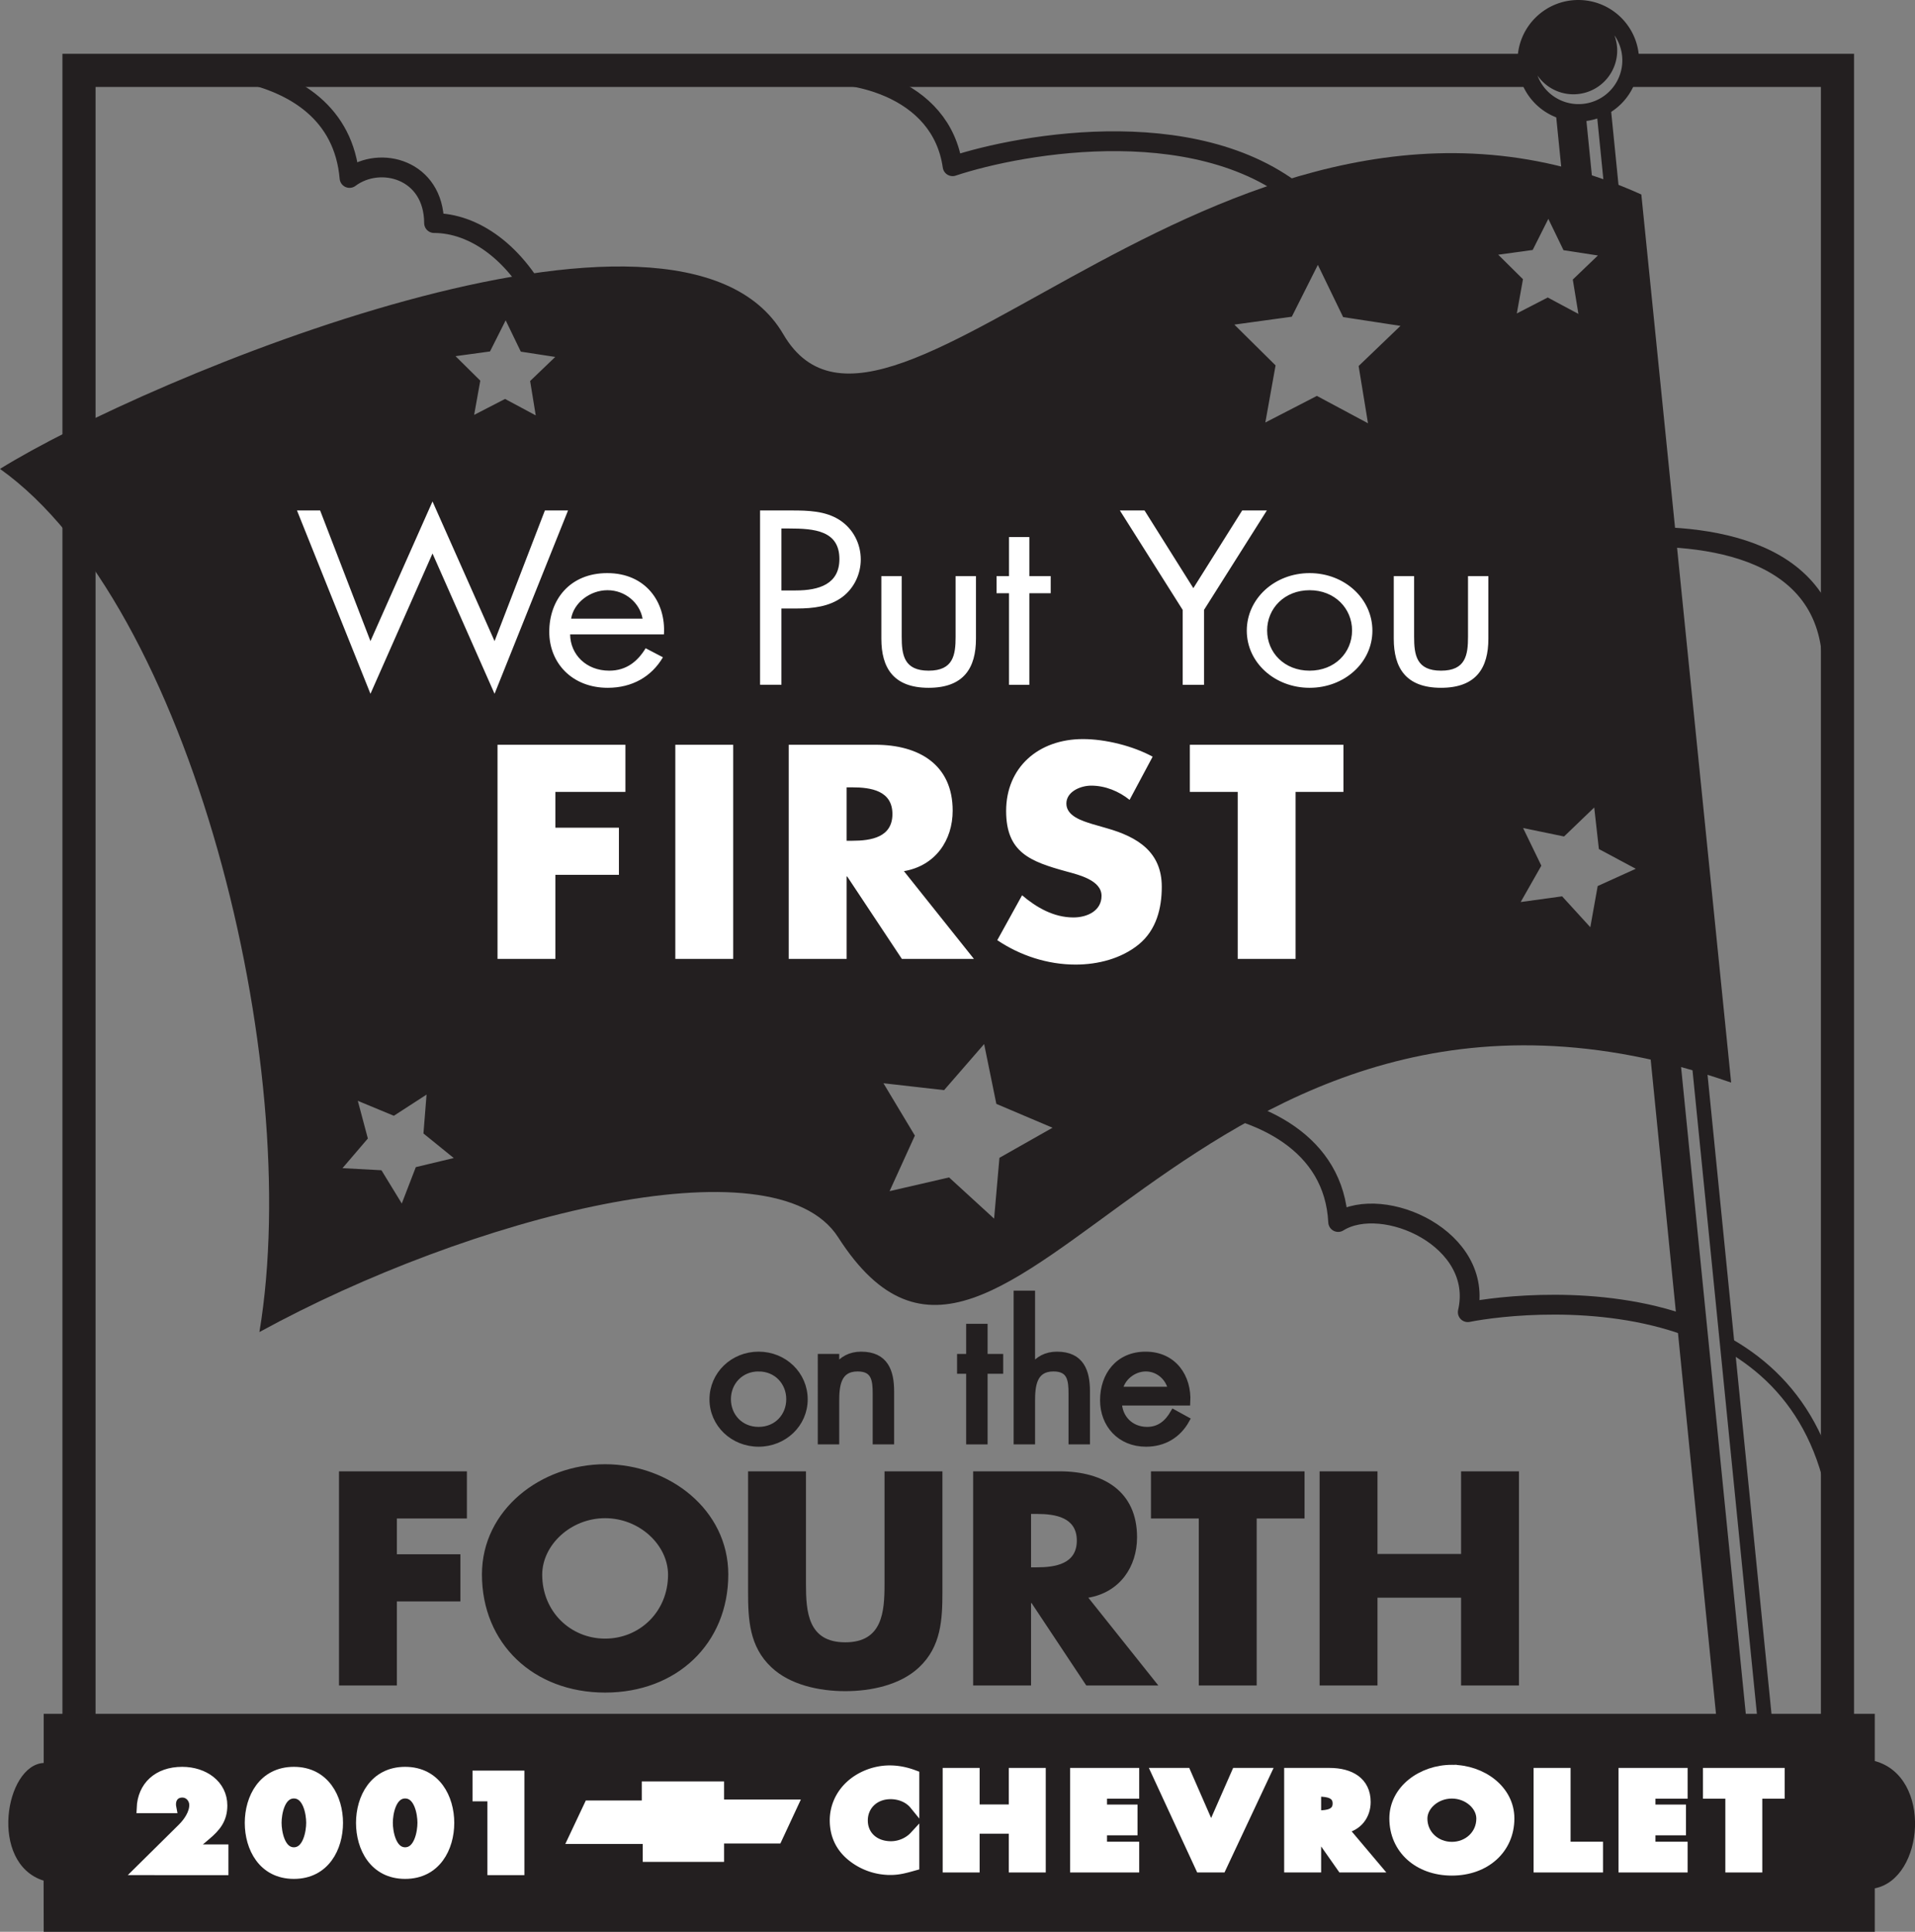 <svg xmlns="http://www.w3.org/2000/svg" width="289.941" height="292.461"><rect width="100%" height="100%" fill="#808080" stroke="none"/><defs><clipPath id="a"><path d="M1 259h288.941v33.46H1Zm0 0"/></clipPath><clipPath id="b"><path d="M29 259h31v33.46H29Zm0 0"/></clipPath><clipPath id="c"><path d="M46 259h31v33.46H46Zm0 0"/></clipPath></defs><g clip-path="url(#a)"><path fill="#231f20" d="M283.852 266.61v-7.15H6.617v7.442c-5.844.293-8.34 15.184-.015 17.817l.015 7.742h277.235v-6.578c7.5-1.461 8.734-16.938 0-19.274"/></g><path fill="none" stroke="#231f20" stroke-width="5.018" d="M11.96 263.734V10.656h218.778m16.008 0h31.457V262.73"/><path fill="none" stroke="#231f20" stroke-linejoin="round" stroke-width="2" d="M261.879 203.68c10.168 5.898 17.863 17.066 16.469 37.644"/><path fill="none" stroke="#231f20" stroke-linejoin="round" stroke-width="3" d="M179.988 166.598c10.969 1.203 22.02 6.46 22.617 18.406 6.825-4.266 22.184 2.558 19.625 13.652 4.364-.875 19.833-2.863 33.45 2.137M17.27 11.613c5.972-2.558 33.945-4.297 35.652 15.328 4.625-3.468 12.762-1.3 12.8 6.829 5.923 0 12.485 4.332 16.696 13.21"/><path fill="#231f20" d="M229.766 9.2c0-5.083 4.117-9.2 9.199-9.2s9.2 4.117 9.2 9.2a9.198 9.198 0 0 1-9.2 9.198 9.197 9.197 0 0 1-9.2-9.199zm14.668-3.848c.261.718.418 1.488.418 2.296a6.628 6.628 0 0 1-12.063 3.793 6.627 6.627 0 0 0 12.84-2.297 6.6 6.6 0 0 0-1.195-3.792"/><path fill="none" stroke="#231f20" stroke-linejoin="round" stroke-width="3" d="M243.723 81.473c12.906-.953 33 .644 33.695 18.785M118.629 11.512c10.238-1.707 23.89 1.707 25.598 13.652 10.402-3.469 38.828-8.625 54.156 6.043"/><path fill="#231f20" d="M114.855 207.129c2.778 0 4.688 2.133 4.688 4.7 0 2.589-1.91 4.694-4.688 4.694-2.78 0-4.69-2.105-4.69-4.695 0-2.566 1.91-4.7 4.69-4.7zm0 11.394c3.844 0 6.934-2.945 6.934-6.668 0-3.726-3.059-6.722-6.934-6.722s-6.937 2.996-6.937 6.722c0 3.723 3.09 6.668 6.937 6.668"/><path fill="none" stroke="#231f20" d="M114.855 207.129c2.778 0 4.688 2.133 4.688 4.7 0 2.589-1.91 4.694-4.688 4.694-2.78 0-4.69-2.105-4.69-4.695 0-2.566 1.91-4.7 4.69-4.7zm0 11.394c3.844 0 6.934-2.945 6.934-6.668 0-3.726-3.059-6.722-6.934-6.722s-6.937 2.996-6.937 6.722c0 3.723 3.09 6.668 6.937 6.668zm0 0"/><path fill="#231f20" d="M126.563 207.02h.058c.926-1.215 2.133-1.887 3.762-1.887 3.648 0 4.492 2.535 4.492 5.504v7.535h-2.246v-7.156c0-2.051-.168-3.887-2.781-3.887-3.086 0-3.285 2.754-3.285 5.023v6.02h-2.247V205.48h2.247v1.54"/><path fill="none" stroke="#231f20" d="M126.563 207.02h.058c.926-1.215 2.133-1.887 3.762-1.887 3.648 0 4.492 2.535 4.492 5.504v7.535h-2.246v-7.156c0-2.051-.168-3.887-2.781-3.887-3.086 0-3.285 2.754-3.285 5.023v6.02h-2.247V205.48h2.247zm0 0"/><path fill="#231f20" d="M149.027 218.172h-2.246V207.48h-1.375v-2h1.375v-4.562h2.246v4.562h2.36v2h-2.36v10.692"/><path fill="none" stroke="#231f20" d="M149.027 218.172h-2.246V207.48h-1.375v-2h1.375v-4.562h2.246v4.562h2.36v2h-2.36zm0 0"/><path fill="#231f20" d="M156.215 195.898v11.067l.055.055c.93-1.215 2.136-1.887 3.765-1.887 3.649 0 4.492 2.535 4.492 5.504v7.535h-2.246v-7.156c0-2.051-.168-3.887-2.781-3.887-3.09 0-3.285 2.754-3.285 5.023v6.02h-2.246v-22.274h2.246"/><path fill="none" stroke="#231f20" d="M156.215 195.898v11.067l.055.055c.93-1.215 2.136-1.887 3.765-1.887 3.649 0 4.492 2.535 4.492 5.504v7.535h-2.246v-7.156c0-2.051-.168-3.887-2.781-3.887-3.09 0-3.285 2.754-3.285 5.023v6.02h-2.246v-22.274zm0 0"/><path fill="#231f20" d="M169.469 210.45c.281-1.837 2.078-3.321 4.015-3.321 1.965 0 3.567 1.484 3.875 3.32zm10.25 1.835c.222-3.777-2.024-7.152-6.262-7.152-4.129 0-6.402 3.101-6.402 6.855 0 3.645 2.527 6.535 6.457 6.535 2.699 0 4.832-1.296 6.093-3.566l-1.91-1.05c-.87 1.511-2.105 2.616-4.011 2.616-2.559 0-4.297-1.89-4.329-4.238h10.364"/><path fill="none" stroke="#231f20" d="M169.469 210.45c.281-1.837 2.078-3.321 4.015-3.321 1.965 0 3.567 1.484 3.875 3.32zm10.25 1.835c.222-3.777-2.024-7.152-6.262-7.152-4.129 0-6.402 3.101-6.402 6.855 0 3.645 2.527 6.535 6.457 6.535 2.699 0 4.832-1.296 6.093-3.566l-1.91-1.05c-.87 1.511-2.105 2.616-4.011 2.616-2.559 0-4.297-1.89-4.329-4.238zm0 0"/><path fill="#231f20" d="M60.09 229.887v5.418h9.617v7.14H60.09v12.727h-8.762V222.75h19.363v7.137H60.09m31.527-.043c5.235 0 9.528 4.086 9.528 8.558 0 5.59-4.293 9.676-9.528 9.676-5.23 0-9.523-4.086-9.523-9.676 0-4.472 4.293-8.558 9.523-8.558zm0-8.168c-9.703 0-18.648 6.879-18.648 16.683 0 10.493 7.828 17.887 18.648 17.887 10.824 0 18.649-7.394 18.649-17.887 0-9.804-8.946-16.683-18.649-16.683m51.071 1.074v18.23c0 4.172-.18 8.301-3.532 11.438-2.816 2.668-7.246 3.613-11.18 3.613-3.937 0-8.363-.945-11.18-3.613-3.355-3.137-3.534-7.266-3.534-11.438v-18.23h8.765v17.07c0 4.215.313 8.817 5.95 8.817 5.632 0 5.945-4.602 5.945-8.817v-17.07h8.765m13.418 6.45h.848c2.863 0 6.082.515 6.082 4.042 0 3.524-3.219 4.043-6.082 4.043h-.848zm8.676 12.683c4.781-.817 7.375-4.684 7.375-9.156 0-6.922-5.05-9.977-11.715-9.977H147.34v32.422h8.765v-12.469h.086l8.278 12.469h10.91l-10.598-13.29m25.489 13.29h-8.766v-25.285h-7.242v-7.137h23.254v7.137h-7.246v25.285m30.945-19.91V222.75h8.765v32.422h-8.765v-13.29h-12.656v13.29h-8.762V222.75h8.762v12.512h12.656"/><path fill="#fff" d="M33.836 279.98v3.153H21.172l6.437-6.363c.918-.915 1.797-2.204 1.797-3.516 0-.91-.71-1.863-1.797-1.863-1.109 0-1.714.78-1.714 1.75 0 .191.02.398.062.609h-4.516c.13-3.29 2.426-5.512 6.145-5.512 3.305 0 6.082 1.977 6.082 5.094 0 2.05-.941 3.246-2.547 4.578l-2.445 2.07h5.16"/><path fill="none" stroke="#fff" stroke-width="1.5" d="M33.836 279.98v3.153H21.172l6.437-6.363c.918-.915 1.797-2.204 1.797-3.516 0-.91-.71-1.863-1.797-1.863-1.109 0-1.714.78-1.714 1.75 0 .191.02.398.062.609h-4.516c.13-3.29 2.426-5.512 6.145-5.512 3.305 0 6.082 1.977 6.082 5.094 0 2.05-.941 3.246-2.547 4.578l-2.445 2.07zm0 0"/><path fill="#fff" d="M44.496 271.527c2.11 0 2.613 3.04 2.613 4.426 0 1.387-.504 4.465-2.613 4.465-2.113 0-2.613-3.078-2.613-4.465s.5-4.426 2.613-4.426zm0-3.289c-4.684 0-6.687 4.008-6.687 7.735 0 3.722 1.984 7.73 6.687 7.73s6.688-4.008 6.688-7.73c0-3.727-2.008-7.735-6.688-7.735"/><g clip-path="url(#b)"><path fill="none" stroke="#fff" stroke-width="1.5" d="M44.496 271.527c2.11 0 2.613 3.04 2.613 4.426 0 1.387-.504 4.465-2.613 4.465-2.113 0-2.613-3.078-2.613-4.465s.5-4.426 2.613-4.426zm0-3.289c-4.684 0-6.687 4.008-6.687 7.735 0 3.722 1.984 7.73 6.687 7.73s6.688-4.008 6.688-7.73c0-3.727-2.008-7.735-6.688-7.735zm0 0"/></g><path fill="#fff" d="M61.34 271.527c2.113 0 2.613 3.04 2.613 4.426 0 1.387-.5 4.465-2.613 4.465-2.11 0-2.613-3.078-2.613-4.465s.503-4.426 2.613-4.426zm0-3.289c-4.68 0-6.688 4.008-6.688 7.735 0 3.722 1.985 7.73 6.688 7.73 4.703 0 6.687-4.008 6.687-7.73 0-3.727-2.004-7.735-6.687-7.735"/><g clip-path="url(#c)"><path fill="none" stroke="#fff" stroke-width="1.5" d="M61.34 271.527c2.113 0 2.613 3.04 2.613 4.426 0 1.387-.5 4.465-2.613 4.465-2.11 0-2.613-3.078-2.613-4.465s.503-4.426 2.613-4.426zm0-3.289c-4.68 0-6.688 4.008-6.688 7.735 0 3.722 1.985 7.73 6.688 7.73 4.703 0 6.687-4.008 6.687-7.73 0-3.727-2.004-7.735-6.687-7.735zm0 0"/></g><path fill="#fff" d="M72.293 271.96v-3.151h6.352v14.324h-4.098V271.96h-2.254"/><path fill="none" stroke="#fff" stroke-width="1.5" d="M72.293 271.96v-3.151h6.352v14.324h-4.098V271.96zm0 0"/><path fill="#231f20" d="m243.754 15.047 24.691 246.746a4.182 4.182 0 0 1-8.32.836l-12.828-128.516 1.508-2.52-2.032-2.695-2.304-22.953 3.293-4.906-1.938-17.887-3.957-3.144-2.918-29.067 3.149-12.355-4.848-4.617-1.773-17.66 2.699.402 3.613-.621zm-3.629 2.594 24.52 245.05a.836.836 0 1 0 1.664-.168L241.762 17.207l-1.637.434"/><path fill="#231f20" d="M248.508 29.445C186.57 1.5 134.449 77.79 118.59 50.594 102.727 23.402 21.906 57.394 0 70.988c28.703 20.399 46.074 89.89 39.277 130.676 31.727-17.371 77.953-29.422 87.621-14.351 25.68 40.035 52.875-52.118 135.207-23.415zm-16.45 8.399 2.368-4.707 2.297 4.742 5.207.8-3.801 3.645.851 5.2-4.644-2.485-4.68 2.414.93-5.183-3.746-3.708zm-36.472 10.105 3.945-7.847 3.828 7.906 8.68 1.328-6.336 6.078 1.418 8.668-7.738-4.144-7.805 4.027 1.55-8.645-6.241-6.175zM74.19 53.207l2.371-4.71 2.293 4.741 5.211.801-3.8 3.645.847 5.203-4.644-2.489-4.68 2.414.93-5.183-3.746-3.707zM62.957 176.695l-2.125 5.508-3.078-5.035-5.899-.316 3.84-4.489-1.52-5.703 5.454 2.262 4.953-3.207-.469 5.887 4.586 3.718zm88.363-1.41-.808 9.207-6.817-6.238-9.007 2.078 3.828-8.41-4.758-7.926 9.183 1.043 6.063-6.976 1.848 9.058 8.507 3.61zm90.578-41.144-1.117 6.234-4.27-4.676-6.273.863 3.13-5.503-2.763-5.7 6.204 1.278 4.566-4.39.703 6.292 5.586 2.988-5.766 2.614"/><path fill="#fff" d="M138.438 273.21c-.836-1.026-2.196-1.577-3.594-1.577-2.508 0-4.203 1.75-4.203 3.972 0 2.262 1.714 3.895 4.265 3.895 1.336 0 2.672-.59 3.531-1.52v4.465c-1.359.38-2.34.664-3.617.664a9.292 9.292 0 0 1-5.914-2.109c-1.734-1.426-2.527-3.285-2.527-5.414 0-1.957.812-3.84 2.32-5.246 1.547-1.442 3.781-2.317 5.996-2.317 1.317 0 2.532.266 3.743.723v4.465"/><path fill="none" stroke="#fff" stroke-width="1.5" d="M138.438 273.21c-.836-1.026-2.196-1.577-3.594-1.577-2.508 0-4.203 1.75-4.203 3.972 0 2.262 1.714 3.895 4.265 3.895 1.336 0 2.672-.59 3.531-1.52v4.465c-1.359.38-2.34.664-3.617.664a9.292 9.292 0 0 1-5.914-2.109c-1.734-1.426-2.527-3.285-2.527-5.414 0-1.957.812-3.84 2.32-5.246 1.547-1.442 3.781-2.317 5.996-2.317 1.317 0 2.532.266 3.743.723zm0 0"/><path fill="#fff" d="M153.484 273.934v-5.532h4.098v14.328h-4.098v-5.87h-5.914v5.87h-4.093v-14.328h4.093v5.532h5.914"/><path fill="none" stroke="#fff" stroke-width="1.5" d="M153.484 273.934v-5.532h4.098v14.328h-4.098v-5.87h-5.914v5.87h-4.093v-14.328h4.093v5.532zm0 0"/><path fill="#fff" d="M166.86 271.559v2.39h4.62v3.156h-4.62v2.47h4.87v3.155h-8.964v-14.328h8.964v3.157h-4.87"/><path fill="none" stroke="#fff" stroke-width="1.5" d="M166.86 271.559v2.39h4.62v3.156h-4.62v2.47h4.87v3.155h-8.964v-14.328h8.964v3.157zm0 0"/><path fill="#fff" d="m183.371 277.105 3.824-8.703h4.453l-6.73 14.328h-3.176l-6.625-14.328h4.45l3.804 8.703"/><path fill="none" stroke="#fff" stroke-width="1.5" d="m183.371 277.105 3.824-8.703h4.453l-6.73 14.328h-3.176l-6.625-14.328h4.45zm0 0"/><path fill="#fff" d="M199.277 271.254h.399c1.336 0 2.84.226 2.84 1.785s-1.504 1.785-2.84 1.785h-.399zm4.055 5.605c2.234-.363 3.445-2.074 3.445-4.046 0-3.06-2.359-4.41-5.472-4.41h-6.125v14.327h4.097v-5.511h.04l3.867 5.511h5.101l-4.953-5.87"/><path fill="none" stroke="#fff" stroke-width="1.5" d="M199.277 271.254h.399c1.336 0 2.84.226 2.84 1.785s-1.504 1.785-2.84 1.785h-.399zm4.055 5.605c2.234-.363 3.445-2.074 3.445-4.046 0-3.06-2.359-4.41-5.472-4.41h-6.125v14.327h4.097v-5.511h.04l3.867 5.511h5.101zm0 0"/><path fill="#fff" d="M219.82 271.54c2.446 0 4.453 1.804 4.453 3.78 0 2.47-2.007 4.274-4.453 4.274-2.445 0-4.453-1.805-4.453-4.274 0-1.976 2.008-3.78 4.453-3.78zm0-3.61c-4.535 0-8.715 3.039-8.715 7.37 0 4.637 3.66 7.903 8.715 7.903 5.059 0 8.715-3.266 8.715-7.902 0-4.332-4.18-7.371-8.715-7.371"/><path fill="none" stroke="#fff" stroke-width="1.5" d="M219.82 271.54c2.446 0 4.453 1.804 4.453 3.78 0 2.47-2.007 4.274-4.453 4.274-2.445 0-4.453-1.805-4.453-4.274 0-1.976 2.008-3.78 4.453-3.78zm0-3.61c-4.535 0-8.715 3.039-8.715 7.37 0 4.637 3.66 7.903 8.715 7.903 5.059 0 8.715-3.266 8.715-7.902 0-4.332-4.18-7.371-8.715-7.371zm0 0"/><path fill="#fff" d="M237.043 279.574h4.91v3.156h-9.008v-14.328h4.098v11.172"/><path fill="none" stroke="#fff" stroke-width="1.5" d="M237.043 279.574h4.91v3.156h-9.008v-14.328h4.098zm0 0"/><path fill="#fff" d="M249.895 271.559v2.39h4.62v3.156h-4.62v2.47h4.87v3.155h-8.964v-14.328h8.965v3.157h-4.871"/><path fill="none" stroke="#fff" stroke-width="1.5" d="M249.895 271.559v2.39h4.62v3.156h-4.62v2.47h4.87v3.155h-8.964v-14.328h8.965v3.157zm0 0"/><path fill="#fff" d="M266.07 282.73h-4.093v-11.17h-3.387v-3.157h10.867v3.157h-3.387v11.171"/><path fill="none" stroke="#fff" stroke-width="1.5" d="M266.07 282.73h-4.093v-11.17h-3.387v-3.157h10.867v3.157h-3.387zm0 0"/><path fill="#fff" d="m56.09 97.059 9.394-21.141 9.395 21.14L82.5 77.282h3.504l-11.125 27.754-9.395-21.242-9.394 21.242-11.125-27.754h3.504l7.62 19.778m30.384-3.4c.382-2.379 2.847-4.305 5.504-4.305 2.695 0 4.89 1.926 5.312 4.305zm14.05 2.383c.309-4.902-2.77-9.277-8.582-9.277-5.66 0-8.78 4.027-8.78 8.89 0 4.727 3.464 8.473 8.855 8.473 3.695 0 6.625-1.684 8.355-4.621l-2.617-1.367c-1.195 1.96-2.89 3.394-5.508 3.394-3.504 0-5.89-2.45-5.926-5.492h14.203m17.79-16.031h1.19c3.774 0 7.587.316 7.587 4.62 0 3.778-3.043 4.759-6.621 4.759h-2.156zm0 12.11h2.347c2.426 0 4.93-.278 6.89-1.75 1.81-1.364 2.774-3.536 2.774-5.669 0-2.348-1.117-4.656-3.273-6.02-2.117-1.331-4.696-1.402-7.2-1.402h-4.773v26.39h3.234v-11.55m18.211 4.269c0 2.766.344 5.145 4.079 5.145 3.738 0 4.082-2.379 4.082-5.144v-9.168h3.082v9.484c0 4.375-1.813 7.422-7.164 7.422-5.348 0-7.16-3.047-7.16-7.422v-9.484h3.081v9.168m19.325 7.281h-3.078v-13.86h-1.887v-2.59h1.887V81.31h3.078v5.914h3.234v2.59h-3.234v13.859m13.707-26.392h3.734l7.39 11.762 7.395-11.762h3.735l-9.512 15.051v11.34h-3.234v-11.34l-9.508-15.05m28.726 12.073c3.813 0 6.43 2.766 6.43 6.09 0 3.364-2.617 6.09-6.43 6.09-3.812 0-6.43-2.726-6.43-6.09 0-3.324 2.618-6.09 6.43-6.09zm0 14.774c5.274 0 9.508-3.817 9.508-8.649 0-4.828-4.195-8.714-9.508-8.714-5.312 0-9.511 3.886-9.511 8.714 0 4.832 4.238 8.649 9.511 8.649m15.824-7.739c0 2.766.344 5.145 4.079 5.145 3.734 0 4.082-2.379 4.082-5.144v-9.168h3.082v9.484c0 4.375-1.813 7.422-7.164 7.422-5.352 0-7.16-3.047-7.16-7.422v-9.484h3.081v9.168M84.09 119.887v5.418h9.617v7.14H84.09v12.727h-8.762V112.75h19.363v7.137H84.09m26.922 25.285h-8.766V112.75h8.766v32.422m17.172-25.972h.851c2.86 0 6.082.515 6.082 4.042 0 3.524-3.222 4.043-6.082 4.043h-.851zm8.675 12.687c4.786-.82 7.38-4.688 7.38-9.16 0-6.922-5.055-9.977-11.716-9.977h-13.105v32.422h8.766v-12.469h.09l8.273 12.469h10.91l-10.598-13.285m34.164-10.793c-1.609-1.293-3.664-2.153-5.812-2.153-1.61 0-3.758.903-3.758 2.711 0 1.891 2.371 2.621 3.895 3.094l2.234.645c4.695 1.332 8.316 3.613 8.316 8.859 0 3.223-.804 6.535-3.488 8.73-2.637 2.149-6.172 3.051-9.566 3.051-4.25 0-8.41-1.375-11.852-3.695l3.754-6.797c2.191 1.852 4.785 3.356 7.781 3.356 2.059 0 4.25-.989 4.25-3.27 0-2.363-3.441-3.18-5.324-3.695-5.5-1.508-9.121-2.883-9.121-9.16 0-6.579 4.875-10.88 11.629-10.88 3.398 0 7.559 1.032 10.555 2.665l-3.493 6.539m25.133 24.078h-8.761v-25.285h-7.247v-7.137h23.254v7.137h-7.246v25.285m-78.004 133.922h-8.523v2.781H97.316v-2.71H85.59l3.105-6.583h8.473v-2.883h12.46v2.735h11.626l-3.102 6.66"/></svg>
